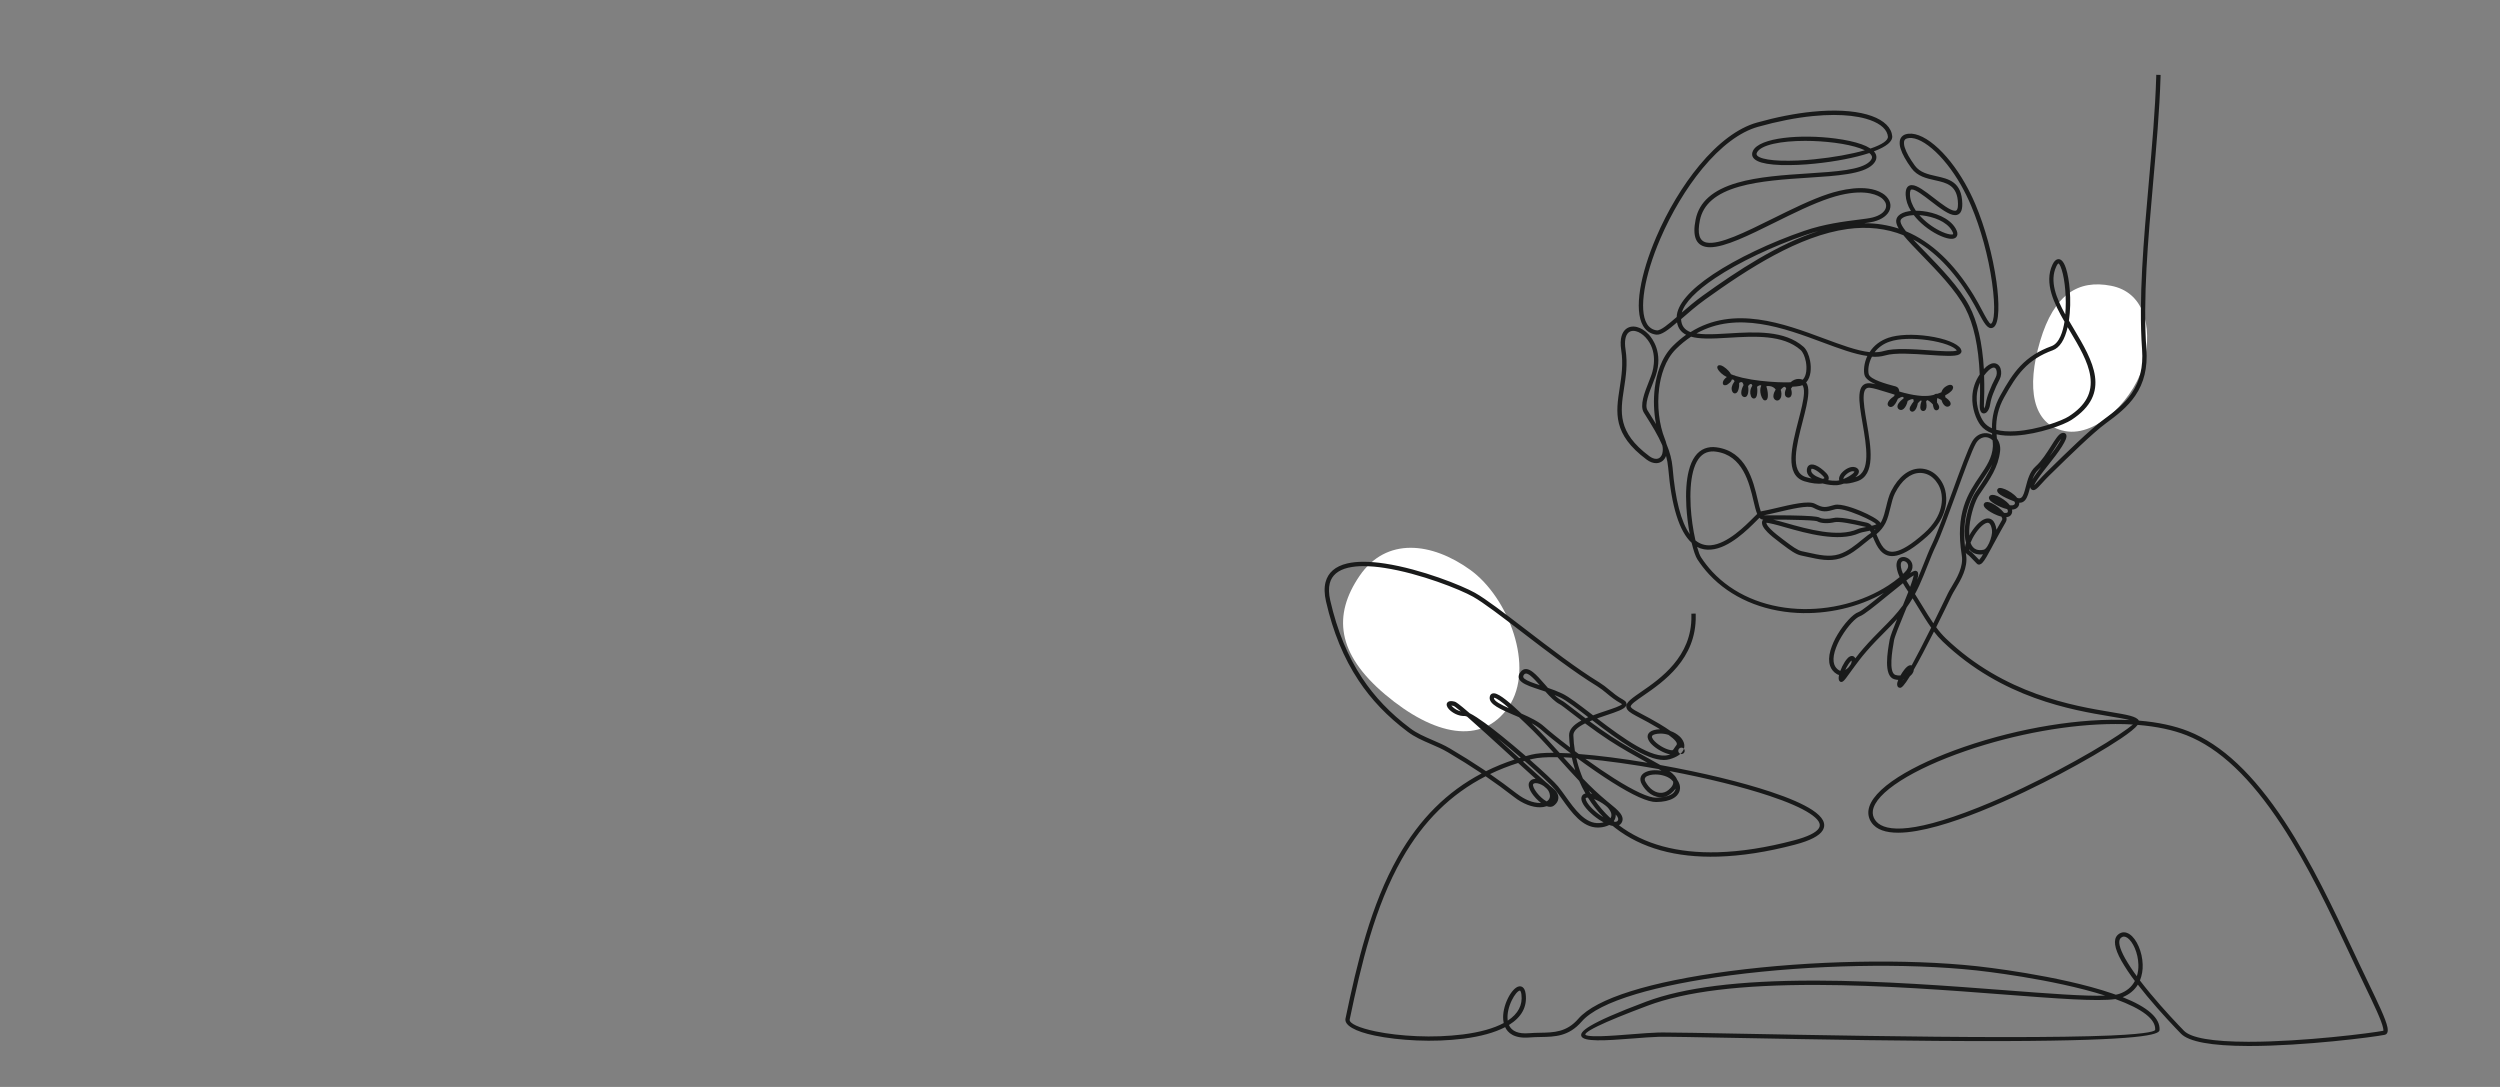 <svg width="345" height="150" viewBox="0 0 345 150" fill="none" xmlns="http://www.w3.org/2000/svg">
<rect x="0" y="0" width="345" height="150" fill="#808080" stroke="none"/>
<path d="M191.151 95.839C197.849 101.492 204.509 102.937 208.191 97.536C211.874 92.135 208.186 82.447 202.882 78.634C197.578 74.82 191.304 74.067 187.62 79.47C183.937 84.872 184.454 90.186 191.151 95.839Z" fill="white"/>
<path d="M281.543 47.044C279.618 53.501 280.44 58.61 284.954 59.488C289.469 60.367 294.835 54.748 295.925 49.843C297.015 44.938 295.843 40.316 291.327 39.437C286.81 38.558 283.468 40.588 281.543 47.044Z" fill="white"/>
<path d="M329.465 141.747C329.246 140.65 328.206 138.488 326.767 135.494C326.424 134.779 326.035 133.97 325.587 133.026C325.23 132.271 324.922 131.616 324.606 130.946L324.564 130.855C322.095 125.609 319.029 119.079 315.319 113.443C310.969 106.835 306.608 102.735 301.985 100.907C300.077 100.153 297.779 99.66 295.16 99.444C294.859 98.856 293.509 98.631 291.31 98.264C286.163 97.405 276.586 95.808 268.523 88.097C268.037 87.623 267.592 87.108 267.194 86.557C268.123 84.696 268.905 83.069 269.24 82.371L269.302 82.243L269.343 82.16C269.465 81.907 269.644 81.611 269.852 81.261C270.592 80.026 271.606 78.337 271.32 76.565C271.303 76.464 271.288 76.363 271.273 76.264C271.339 76.388 271.441 76.489 271.566 76.552C271.689 76.617 272.083 77.031 272.372 77.338C272.532 77.507 272.684 77.666 272.802 77.781C272.85 77.833 272.911 77.872 272.979 77.894C273.046 77.916 273.118 77.92 273.188 77.906C273.337 77.865 273.47 77.779 273.57 77.662C273.901 77.322 274.31 76.576 274.809 75.642C274.891 75.507 274.965 75.366 275.032 75.222C275.334 74.657 275.69 74.002 276.038 73.383C276.385 72.763 276.678 72.242 276.794 72.044C276.854 71.943 276.892 71.831 276.905 71.715C276.919 71.599 276.907 71.481 276.872 71.37C277.246 71.343 277.504 71.175 277.619 70.882C277.687 70.705 277.699 70.512 277.653 70.328C278.034 70.312 278.317 70.183 278.492 69.941C278.614 69.781 278.672 69.581 278.656 69.38C279.358 69.416 279.667 68.815 279.859 68.278C279.959 67.998 280.042 67.674 280.134 67.329C280.142 67.3 280.149 67.27 280.157 67.238C280.182 67.368 280.257 67.484 280.366 67.559C280.75 67.834 281.155 67.389 281.769 66.71C282.043 66.406 282.387 66.027 282.793 65.629L283.25 65.186C285.469 63.011 288.822 59.727 290.618 58.414C292.139 57.303 293.593 56.176 294.656 54.62C295.877 52.832 296.384 50.734 296.203 48.206C295.705 41.223 296.433 33.047 297.137 25.139C297.571 20.262 298.02 15.218 298.155 10.639L298.163 10.34L297.566 10.324L297.557 10.623C297.423 15.185 296.975 20.22 296.541 25.09C295.834 33.023 295.105 41.226 295.607 48.248C295.777 50.637 295.304 52.611 294.162 54.28C293.156 55.757 291.742 56.849 290.264 57.929C288.435 59.266 285.063 62.57 282.83 64.756L282.378 65.201C281.968 65.601 281.615 65.991 281.329 66.307C281.076 66.587 280.848 66.84 280.721 66.973C280.761 66.825 280.933 66.474 281.533 65.643C281.875 65.169 282.296 64.637 282.745 64.064C283.055 63.669 283.376 63.262 283.674 62.869C284.355 61.969 284.862 61.162 285.065 60.658C285.13 60.514 285.168 60.359 285.177 60.201C285.177 59.897 285.006 59.788 284.859 59.75C284.746 59.725 284.629 59.732 284.52 59.771C284.09 59.905 283.639 60.62 283.067 61.527C282.477 62.464 281.742 63.629 280.897 64.384C280.099 65.098 279.813 66.202 279.559 67.176C279.474 67.5 279.395 67.806 279.3 68.073C279.194 68.371 279.083 68.558 278.951 68.663C278.804 68.78 278.626 68.795 278.389 68.711L278.36 68.7C278.238 68.548 278.1 68.408 277.95 68.282C277.688 68.064 277.405 67.872 277.105 67.709C276.598 67.434 275.984 67.227 275.755 67.4C275.715 67.431 275.681 67.469 275.655 67.513C275.606 67.604 275.55 67.781 275.734 68.005C275.834 68.117 275.949 68.215 276.075 68.296C276.481 68.57 277.157 68.894 277.979 69.199C277.994 69.224 278.008 69.25 278.02 69.277C278.049 69.324 278.063 69.378 278.062 69.432C278.061 69.487 278.044 69.54 278.014 69.586C277.889 69.756 277.595 69.758 277.356 69.725C277.222 69.552 277.071 69.392 276.906 69.249C276.65 69.029 276.373 68.835 276.078 68.67C275.824 68.523 275.553 68.409 275.271 68.33C274.814 68.217 274.611 68.365 274.521 68.513C274.454 68.623 274.391 68.853 274.736 69.164C274.918 69.319 275.113 69.456 275.32 69.575C275.575 69.724 275.839 69.857 276.111 69.972C276.397 70.096 276.694 70.192 276.998 70.261C277.089 70.42 277.109 70.556 277.066 70.664C277.007 70.815 276.734 70.799 276.554 70.769C276.326 70.485 276.063 70.23 275.772 70.011C275.486 69.789 275.178 69.598 274.853 69.441C274.395 69.232 274.049 69.219 273.868 69.406C273.753 69.523 273.622 69.778 274.022 70.166C274.233 70.358 274.464 70.526 274.711 70.668C275.003 70.841 275.309 70.99 275.625 71.115C275.812 71.189 276.004 71.25 276.199 71.298C276.284 71.439 276.361 71.618 276.29 71.734C276.168 71.936 275.873 72.457 275.522 73.093C275.518 73.099 275.515 73.105 275.512 73.111V73.091C275.307 71.692 274.67 71.484 274.17 71.557C273.651 71.633 273.142 72.077 272.807 72.436C272.4 72.881 272.049 73.375 271.762 73.905C271.736 73.49 271.744 73.073 271.786 72.659C271.954 70.9 272.596 69.06 273.12 68.298L273.223 68.149C274.634 66.098 275.749 64.478 276.011 62.291C276.092 61.621 275.936 60.993 275.573 60.519C275.558 60.35 275.54 60.148 275.525 59.934C276.283 60.117 277.185 60.169 278.211 60.104C281.403 59.901 284.827 58.618 285.847 57.956C291.483 54.3 288.794 49.777 286.194 45.401C285.969 45.024 285.737 44.634 285.514 44.251C285.707 42.843 285.745 41.419 285.626 40.003C285.535 38.852 285.352 37.805 285.112 37.056C284.734 35.868 284.273 35.704 283.951 35.777C283.681 35.836 283.44 36.09 283.236 36.531C282.057 39.058 283.473 41.912 284.903 44.391C284.691 45.719 284.205 47.372 283.101 47.773C281.327 48.419 279.963 49.292 278.803 50.515C277.786 51.595 276.993 52.871 276.044 54.579C275.264 55.957 274.866 57.518 274.891 59.101C274.467 58.926 274.095 58.647 273.808 58.29C273.25 57.566 272.718 56.175 272.789 54.699C272.82 54.04 272.975 53.393 273.247 52.792C273.266 53.998 273.234 54.969 273.214 55.572C273.207 55.749 273.203 55.889 273.201 55.997C273.194 56.409 273.267 56.715 273.412 56.884C273.46 56.943 273.522 56.989 273.592 57.019C273.662 57.049 273.738 57.061 273.814 57.054C273.945 57.039 274.068 56.981 274.163 56.889C274.394 56.678 274.578 56.262 274.641 55.804C274.727 55.291 274.868 54.788 275.062 54.304C275.317 53.639 275.611 52.989 275.943 52.36C276.065 52.126 276.139 51.87 276.16 51.607C276.181 51.344 276.15 51.08 276.068 50.83C276 50.632 275.88 50.456 275.719 50.322C275.545 50.18 275.323 50.11 275.098 50.127C274.69 50.151 274.244 50.42 273.775 50.929C273.559 47.273 272.88 44.348 271.759 42.222C270.392 39.631 267.793 36.956 265.704 34.805C265.099 34.184 264.522 33.59 264.022 33.048C266.914 34.59 269.544 37.267 271.845 41.012C272.302 41.753 272.679 42.468 273.013 43.099C273.782 44.547 274.294 45.507 274.985 45.233L275.003 45.226C275.028 45.215 275.052 45.204 275.076 45.19C275.976 44.678 275.891 41.601 275.513 38.892C275.002 35.251 273.934 31.334 272.582 28.148C272.16 27.157 271.681 26.192 271.147 25.257C269.925 23.114 268.448 21.258 266.986 20.03C265.452 18.739 264.024 18.209 262.968 18.537C262.84 18.575 262.719 18.635 262.611 18.713C262.49 18.803 262.388 18.916 262.312 19.046C262.236 19.176 262.188 19.321 262.17 19.47C262.13 19.832 262.172 20.198 262.293 20.541C262.52 21.273 263.02 22.171 263.78 23.212C264.603 24.337 265.847 24.614 267.053 24.881C268.648 25.236 270.155 25.569 270.202 28.123C270.209 28.471 270.171 28.73 270.091 28.891C270.068 28.948 270.029 28.998 269.978 29.032C269.927 29.067 269.867 29.086 269.805 29.087H269.793C269.163 29.087 267.997 28.186 266.866 27.315C265.689 26.406 264.58 25.547 263.838 25.547H263.799C263.672 25.546 263.547 25.577 263.436 25.638C263.325 25.7 263.231 25.789 263.164 25.897C263.023 26.124 262.962 26.454 262.982 26.902C263.012 27.633 263.256 28.375 263.707 29.112C263.602 29.123 263.502 29.137 263.405 29.153C262.779 29.256 262.295 29.465 262.003 29.756C261.875 29.875 261.779 30.025 261.723 30.191C261.667 30.357 261.654 30.534 261.684 30.707C261.746 31.007 261.865 31.292 262.034 31.547C260.492 31.043 258.879 30.792 257.257 30.805C257.695 30.754 258.131 30.68 258.562 30.583C259.736 30.283 260.554 29.669 260.804 28.895C260.936 28.492 260.905 28.054 260.717 27.673C260.499 27.251 260.163 26.9 259.75 26.663C257.491 25.284 253.806 26.27 252.324 26.755C249.93 27.544 247.228 28.884 244.612 30.18C240.834 32.053 237.265 33.823 235.509 33.471C234.51 33.269 234.207 32.264 234.585 30.395C235.031 28.188 236.807 26.672 240.012 25.759C242.831 24.957 246.386 24.727 249.523 24.523C253.584 24.26 257.091 24.032 258.437 22.706C258.908 22.24 259.052 21.766 258.865 21.296C258.801 21.145 258.711 21.006 258.598 20.886C260.35 20.225 261.2 19.515 261.126 18.779C261.113 18.645 261.088 18.512 261.051 18.382C260.731 17.242 259.517 16.323 257.631 15.796C255.681 15.248 253.079 15.12 250.106 15.418C247.729 15.655 245.15 16.16 242.449 16.918C239.86 17.643 237.112 19.691 234.503 22.837C232.227 25.578 230.113 29.096 228.554 32.739C227.457 35.298 226.696 37.766 226.352 39.874C225.986 42.119 226.118 43.872 226.733 44.942C227.141 45.651 227.748 46.068 228.537 46.18C229.256 46.282 230.232 45.519 231.43 44.487C231.567 45.277 231.979 45.839 232.682 46.199C232.043 46.655 231.441 47.161 230.884 47.714C229.198 49.376 228.583 51.771 228.365 53.487C228.157 55.164 228.214 56.863 228.533 58.523C228.247 58.046 227.952 57.576 227.664 57.117L227.359 56.626C226.901 55.895 227.592 54.148 228.098 52.879C228.248 52.498 228.392 52.138 228.494 51.832C229.554 48.653 228.002 46.667 227.501 46.134C227.022 45.625 226.452 45.268 225.898 45.129C225.292 44.977 224.736 45.092 224.33 45.451C223.909 45.823 223.464 46.626 223.731 48.339C224.026 50.235 223.767 51.916 223.515 53.541C222.986 56.96 222.529 59.912 227.229 63.419C227.686 63.76 228.16 63.932 228.596 63.917C228.92 63.908 229.23 63.786 229.473 63.573C229.671 63.395 229.822 63.171 229.914 62.921C230.064 63.453 230.163 63.997 230.21 64.548C230.654 69.866 231.741 73.35 233.443 74.902C233.702 75.98 233.991 76.813 234.236 77.187C234.717 77.925 235.261 78.621 235.861 79.268C238.809 82.437 243.13 84.324 248.023 84.582C252.208 84.801 256.501 83.801 259.975 81.819C258.458 83.058 256.91 84.32 256.449 84.476C255.718 84.725 254.486 86.049 253.588 87.556C253.164 88.248 252.832 88.991 252.599 89.768C252.37 90.591 252.352 91.301 252.548 91.877C252.711 92.361 253.044 92.768 253.486 93.023C253.58 93.079 253.68 93.122 253.785 93.151C253.706 93.522 253.719 93.791 253.823 93.948C253.847 93.991 253.881 94.028 253.921 94.056C253.961 94.085 254.007 94.104 254.055 94.112C254.153 94.119 254.251 94.091 254.33 94.033C254.537 93.896 254.861 93.445 255.351 92.76L255.582 92.439C255.684 92.325 255.775 92.203 255.856 92.073L255.871 92.046C256.263 91.509 256.865 90.702 257.56 89.901C258.502 88.816 259.34 87.972 260.151 87.159C260.727 86.579 261.278 86.025 261.797 85.445C261.302 86.66 260.854 87.806 260.766 88.301V88.317C260.483 89.915 259.896 93.242 261.375 93.722C261.563 93.783 261.759 93.818 261.957 93.827C261.866 94.047 261.786 94.307 261.806 94.485C261.852 94.895 262.106 94.93 262.255 94.913C262.422 94.894 262.725 94.694 263.577 93.307C263.606 93.283 263.634 93.259 263.662 93.235C263.843 93.08 263.981 92.882 264.062 92.658C264.087 92.579 264.102 92.498 264.105 92.415C264.842 91.135 265.776 89.367 266.885 87.161C267.253 87.649 267.659 88.107 268.099 88.532C276.293 96.371 285.991 97.988 291.201 98.86C292.352 99.052 293.277 99.207 293.877 99.369C287.213 99.052 278.742 100.421 271.06 103.068C267.41 104.325 264.256 105.77 261.943 107.245C259.462 108.828 258.048 110.402 257.853 111.798C257.768 112.394 257.911 113 258.256 113.494C258.937 114.509 260.26 114.914 261.939 114.914C265.093 114.914 269.502 113.483 273.262 111.98C277.528 110.274 281.6 108.24 284.264 106.833C287.526 105.112 290.594 103.321 292.682 101.92C293.866 101.126 294.666 100.476 295 100.036C297.601 100.244 299.874 100.727 301.755 101.471C306.274 103.258 310.557 107.302 314.846 113.834C318.516 119.421 321.564 125.905 324.013 131.115L324.056 131.206C324.414 131.968 324.76 132.704 325.037 133.288C325.403 134.066 325.8 134.888 326.182 135.683L326.218 135.759C327.637 138.711 328.662 140.843 328.87 141.872C328.922 142.128 328.912 142.217 328.905 142.245C327.266 142.567 317.89 143.765 310.406 143.765H310.202C305.322 143.751 302.357 143.239 301.388 142.244C300.626 141.462 298.645 139.394 296.73 137.085C296.217 136.466 295.739 135.868 295.31 135.307C295.593 134.602 295.722 133.845 295.689 133.086C295.66 132.235 295.474 131.396 295.14 130.613C294.816 129.86 294.38 129.267 293.915 128.945C293.357 128.558 292.787 128.564 292.309 128.96L292.275 128.989L292.237 129.025C291.603 129.642 291.772 130.835 292.742 132.571C293.303 133.546 293.928 134.482 294.611 135.376C294.174 136.208 293.46 136.802 292.487 137.142C292.321 137.198 292.15 137.24 291.976 137.269C291.813 137.21 291.645 137.152 291.477 137.094C284.091 134.569 273.279 133.385 272.821 133.336C263.036 132.282 249.977 132.54 238.731 134.011C227.666 135.458 220.236 137.797 217.809 140.592C216.196 142.453 214.433 142.485 212.564 142.519C212.052 142.528 211.522 142.538 211.002 142.582C209.555 142.705 208.624 142.325 208.23 141.451C209.992 140.363 210.769 138.922 210.543 137.165C210.415 136.172 209.926 136.084 209.646 136.12C209.16 136.183 208.549 136.833 208.086 137.777C207.602 138.767 207.367 139.842 207.446 140.728C207.458 140.879 207.48 141.03 207.512 141.179C206.141 141.919 204.249 142.448 201.887 142.752C199.779 143.008 197.653 143.088 195.531 142.992C193.489 142.907 191.466 142.673 189.835 142.333C187.518 141.849 186.148 141.219 186.259 140.688C187.844 133.102 189.706 125.142 193.467 118.526C196.424 113.323 200.204 109.593 205.018 107.125C206.358 108.039 207.655 108.988 208.981 110.017C210.14 110.915 211.433 111.423 212.537 111.406C212.845 111.406 213.15 111.354 213.441 111.251C213.838 111.398 214.178 111.376 214.426 111.185C214.545 111.095 214.654 110.992 214.75 110.877C214.964 110.634 215.074 110.317 215.055 109.994C215.027 109.701 214.912 109.423 214.726 109.195C214.613 109.05 214.484 108.918 214.342 108.802C214.207 108.69 214.055 108.562 213.885 108.419C213.812 108.342 213.735 108.268 213.655 108.199C213.576 108.13 213.494 108.066 213.408 108.006C212.48 107.193 211.259 106.086 210.165 105.089L210.406 105.02C212.411 106.766 214.071 108.324 214.542 108.901C214.872 109.305 215.207 109.773 215.562 110.272C216.881 112.117 218.368 114.202 220.492 114.202C220.583 114.202 220.675 114.202 220.766 114.191C221.22 114.165 221.664 114.05 222.072 113.851H222.079C222.236 113.907 222.397 113.95 222.56 113.979C222.682 114.079 222.803 114.176 222.921 114.268C226.507 117.047 231.277 118.381 237.095 118.213C240.317 118.122 243.884 117.574 247.703 116.563C249.799 116.014 251.087 115.342 251.539 114.576C252.061 113.688 251.571 112.748 250.085 111.771C248.861 110.969 246.938 110.125 244.367 109.271C240.343 107.931 234.933 106.62 229.131 105.576C228.689 105.317 228.125 105.007 227.474 104.646C225.977 103.823 224.113 102.791 222.353 101.635C221.429 101.03 220.454 100.347 219.373 99.549C219.489 99.5 219.611 99.451 219.739 99.4C223.384 102.197 227.113 104.878 229.616 104.878C229.884 104.88 230.152 104.845 230.41 104.773C231.433 104.481 232.099 104.017 232.34 103.434C232.468 103.124 232.475 102.776 232.358 102.462C232.238 102.142 232.043 101.857 231.789 101.628C231.429 101.3 231.006 101.049 230.546 100.889C230.13 100.591 229.627 100.266 229.008 99.895C228.074 99.335 227.286 98.922 226.655 98.589C225.808 98.144 225.249 97.85 225.072 97.603C225.025 97.537 224.999 97.442 225.17 97.237C225.322 97.054 225.607 96.826 226.09 96.479C226.31 96.323 226.554 96.155 226.791 95.991C229.529 94.104 234.111 90.946 234.01 84.975L234.005 84.676L233.407 84.685L233.413 84.984C233.509 90.635 229.091 93.681 226.451 95.495C226.209 95.662 225.96 95.834 225.744 95.989C225.104 96.446 224.754 96.759 224.572 97.041C224.367 97.357 224.372 97.643 224.585 97.942C224.845 98.307 225.454 98.626 226.376 99.11C227.005 99.441 227.788 99.852 228.701 100.4C228.836 100.48 228.965 100.559 229.089 100.635C228.939 100.638 228.789 100.65 228.64 100.671C228.066 100.751 227.681 100.936 227.496 101.219C227.347 101.448 227.329 101.714 227.443 102.01C227.555 102.271 227.718 102.507 227.922 102.705C228.579 103.379 229.695 103.977 230.499 104.108C230.419 104.135 230.334 104.162 230.247 104.186C228.077 104.808 224.04 101.93 220.396 99.141C220.847 98.978 221.299 98.828 221.742 98.679C223.08 98.233 224.136 97.881 224.385 97.424C224.428 97.353 224.454 97.272 224.459 97.189C224.464 97.105 224.448 97.022 224.413 96.946C224.343 96.798 224.197 96.666 223.967 96.541C223.217 96.134 222.657 95.671 222.116 95.225C221.675 94.841 221.205 94.492 220.712 94.179C217.635 92.305 213.822 89.38 210.454 86.798C207.545 84.567 205.031 82.64 203.547 81.808C201.782 80.818 196.156 78.546 191.15 77.776C189.004 77.447 187.241 77.441 185.907 77.757C184.276 78.144 183.274 79.011 182.928 80.334C182.734 81.08 182.754 81.979 182.99 83.002C183.967 87.251 185.432 90.811 187.471 93.887C189.236 96.553 191.452 98.871 194.249 100.974C195.237 101.718 196.297 102.175 197.42 102.661C198.214 103.004 199.034 103.357 199.813 103.818C201.487 104.81 202.909 105.699 204.286 106.619L204.461 106.736C199.679 109.257 195.913 113.016 192.953 118.223C189.15 124.916 187.274 132.927 185.68 140.558C185.488 141.477 186.96 142.335 189.719 142.911C191.38 143.257 193.439 143.496 195.513 143.582C197.669 143.678 199.828 143.597 201.97 143.337C204.342 143.031 206.272 142.496 207.709 141.745C208.065 142.518 208.936 143.352 211.061 143.171C211.584 143.126 212.093 143.117 212.585 143.108C214.59 143.072 216.483 143.038 218.27 140.976C219.469 139.593 221.99 138.318 225.761 137.188C229.21 136.155 233.725 135.258 238.818 134.591C250.018 133.129 263.026 132.869 272.767 133.919C273.2 133.964 283.229 135.063 290.521 137.392C287.72 137.5 282.82 137.118 276.713 136.652C269.103 136.068 259.633 135.339 250.659 135.322H250.317C239.957 135.322 232.383 136.273 227.17 138.226C218.832 141.351 218.01 142.41 218.225 142.979C218.527 143.784 221.372 143.624 225.358 143.309C226.687 143.205 227.942 143.105 228.867 143.082C230.049 143.052 234.37 143.134 240.35 143.247H240.368C250.026 143.43 264.621 143.704 276.517 143.668C295.696 143.608 297.973 142.775 298.016 142.154C298.131 140.521 296.419 138.992 292.926 137.607C293.841 137.241 294.548 136.661 295.023 135.882C295.409 136.382 295.832 136.908 296.282 137.45C298.208 139.772 300.204 141.857 300.972 142.646C302.058 143.759 305.167 144.332 310.214 144.347H310.419C317.978 144.347 327.461 143.131 329.054 142.813C329.453 142.741 329.592 142.38 329.465 141.747ZM294.343 99.983C293.982 100.294 293.303 100.785 292.359 101.419C290.291 102.806 287.238 104.586 283.996 106.299C281.344 107.7 277.291 109.724 273.05 111.418C262.981 115.439 259.722 114.584 258.762 113.154C258.502 112.782 258.392 112.325 258.456 111.875C258.626 110.658 259.945 109.23 262.274 107.744C264.545 106.296 267.655 104.873 271.265 103.631C278.171 101.255 285.692 99.916 291.94 99.916C292.765 99.912 293.567 99.936 294.343 99.983ZM228.626 45.59C228.339 45.553 228.064 45.449 227.826 45.284C227.587 45.12 227.391 44.902 227.254 44.646C226.706 43.698 226.602 42.081 226.946 39.972C227.282 37.909 228.029 35.494 229.107 32.975C230.641 29.398 232.708 25.947 234.929 23.257C237.465 20.187 240.122 18.194 242.61 17.499C245.281 16.75 247.823 16.251 250.165 16.017C251.186 15.916 252.159 15.864 253.075 15.864C254.762 15.864 256.253 16.037 257.471 16.377C259.147 16.846 260.214 17.618 260.475 18.549C260.502 18.645 260.521 18.744 260.531 18.843C260.584 19.371 259.731 19.957 258.127 20.498C257.74 20.253 257.325 20.055 256.89 19.909C255.952 19.575 254.702 19.3 253.272 19.114C248.509 18.493 242.812 18.964 241.914 20.807C241.766 21.111 241.752 21.389 241.871 21.636C241.98 21.864 242.206 22.063 242.543 22.227C243.183 22.539 244.267 22.722 245.763 22.775C247.33 22.812 248.898 22.747 250.457 22.581C253.267 22.3 256 21.767 257.968 21.118C258.115 21.224 258.233 21.366 258.309 21.529C258.401 21.753 258.301 22.009 258.017 22.29C256.828 23.46 253.427 23.681 249.486 23.935C246.267 24.145 242.621 24.38 239.714 25.231C236.357 26.214 234.488 27.867 233.999 30.288C233.763 31.454 233.77 32.328 234.021 32.962C234.257 33.558 234.718 33.93 235.392 34.065C235.588 34.103 235.787 34.121 235.986 34.12C238.037 34.12 241.369 32.468 244.878 30.729C247.472 29.443 250.154 28.114 252.512 27.336C256.718 25.95 258.758 26.768 259.439 27.183C259.753 27.36 260.009 27.622 260.178 27.94C260.298 28.183 260.319 28.463 260.236 28.721C260.053 29.294 259.386 29.765 258.416 30.012C257.978 30.124 257.292 30.211 256.421 30.32C254.457 30.567 251.767 30.906 249.005 31.852C244.355 33.445 239.637 35.691 236.385 37.866C233.159 40.02 231.43 42.054 231.383 43.75C230.291 44.694 229.162 45.666 228.626 45.59ZM256.694 20.469C256.917 20.547 257.136 20.636 257.349 20.737C255.486 21.273 252.972 21.723 250.399 21.98C248.866 22.143 247.323 22.207 245.782 22.172C244.393 22.125 243.363 21.957 242.804 21.685C242.331 21.455 242.377 21.221 242.453 21.064C242.989 19.968 245.859 19.44 249.114 19.44C250.479 19.441 251.842 19.529 253.196 19.703C254.586 19.883 255.794 20.148 256.694 20.469ZM236.724 38.355C239.935 36.211 244.601 33.989 249.207 32.414C249.78 32.218 250.351 32.049 250.912 31.9C245.381 33.666 239.833 37.311 234.965 40.812C233.916 41.567 232.969 42.366 232.087 43.133C232.493 41.759 234.085 40.115 236.724 38.355ZM263.303 92.738C263.296 92.751 263.289 92.764 263.281 92.777H263.276L263.25 92.799L263.286 92.755L263.303 92.738ZM262.684 93.744C262.64 93.809 262.599 93.868 262.561 93.921C262.585 93.868 262.612 93.812 262.641 93.755L262.684 93.744ZM263.223 91.973C263.075 92.094 262.94 92.231 262.822 92.382C262.615 92.643 262.429 92.921 262.266 93.213C262.034 93.239 261.798 93.215 261.575 93.143C260.591 92.824 261.137 89.732 261.37 88.412V88.395C261.47 87.829 262.133 86.222 262.833 84.52L262.889 84.384C262.967 84.196 263.046 84.006 263.123 83.816C263.412 83.413 263.679 83.002 263.936 82.566C264.224 83.023 264.508 83.485 264.782 83.937L264.791 83.951C265.367 84.894 265.91 85.786 266.503 86.619C265.42 88.801 264.513 90.549 263.81 91.829C263.791 91.822 263.771 91.815 263.752 91.811C263.588 91.776 263.41 91.83 263.218 91.979L263.223 91.973ZM254.646 92.45C254.767 92.192 254.904 91.942 255.057 91.702L255.069 91.682C255.164 91.53 255.274 91.388 255.395 91.256C255.431 91.219 255.469 91.184 255.509 91.152C255.55 91.292 255.509 91.493 255.382 91.715C255.296 91.834 255.212 91.949 255.131 92.062C255.105 92.09 255.078 92.119 255.05 92.145C254.933 92.262 254.8 92.363 254.655 92.445L254.646 92.45ZM255.464 90.53C255.269 90.581 255.095 90.691 254.964 90.845C254.832 90.986 254.712 91.139 254.607 91.302L254.554 91.385C254.316 91.761 254.12 92.162 253.967 92.58C253.911 92.566 253.857 92.543 253.807 92.513C253.488 92.331 253.247 92.039 253.129 91.691C252.973 91.234 252.993 90.638 253.189 89.933C253.407 89.208 253.718 88.513 254.115 87.868C255.029 86.332 256.127 85.228 256.655 85.048C257.229 84.853 258.791 83.576 260.448 82.222C261.189 81.617 261.955 80.992 262.602 80.485C262.802 80.837 263.037 81.216 263.302 81.6L263.351 81.672C263.106 82.3 262.824 82.992 262.604 83.529C261.733 84.734 260.81 85.664 259.742 86.739C258.962 87.522 258.08 88.411 257.122 89.514C256.769 89.921 256.41 90.362 256.031 90.856C256.024 90.84 256.016 90.824 256.007 90.809C255.962 90.707 255.883 90.623 255.783 90.572C255.683 90.522 255.569 90.507 255.46 90.531L255.464 90.53ZM244.674 72.309C245.135 72.417 245.698 72.576 246.351 72.766C249.293 73.599 253.737 74.859 256.593 73.574C256.785 73.488 257.186 73.408 257.612 73.323C257.757 73.295 257.904 73.266 258.05 73.232C258.102 73.323 258.156 73.42 258.213 73.536C258.112 73.609 258.018 73.673 257.938 73.727C257.859 73.781 257.793 73.826 257.732 73.872C257.487 74.054 257.225 74.27 256.945 74.499C256.074 75.217 254.989 76.11 253.767 76.491C252.448 76.902 251.048 76.593 249.567 76.265C249.276 76.201 248.976 76.135 248.668 76.072C248.055 75.948 247.267 75.355 246.432 74.727L246.086 74.467C245.537 74.055 244.836 73.52 244.348 73.026C243.86 72.533 243.754 72.278 243.759 72.141C243.84 72.138 244.072 72.17 244.667 72.31L244.674 72.309ZM258.403 72.534L258.305 72.559C258.134 72.347 257.898 72.196 257.634 72.129C256.483 71.863 255.622 71.685 254.919 71.573C254.464 71.491 254.003 71.445 253.54 71.433C253.376 71.43 253.211 71.445 253.05 71.48C252.668 71.57 252.275 71.609 251.882 71.596C251.537 71.582 251.263 71.523 251.091 71.425C251.012 71.379 250.771 71.242 248.735 71.168C246.775 71.098 244.185 71.109 243.391 71.114C243.917 71.014 244.563 70.862 245.241 70.702C247.144 70.252 249.514 69.696 250.196 70.052C250.878 70.407 251.309 70.55 251.76 70.565C252.211 70.579 252.643 70.462 253.303 70.269H253.314C253.802 70.138 255.039 70.447 256.544 71.076C257.941 71.66 258.808 72.179 258.941 72.355C258.768 72.436 258.585 72.496 258.397 72.534L258.403 72.534ZM248.704 71.766C250.35 71.824 250.716 71.902 250.784 71.943C251.039 72.089 251.408 72.176 251.849 72.194C252.297 72.209 252.746 72.164 253.183 72.061C253.446 71.997 253.995 72.031 254.815 72.163C255.498 72.274 256.348 72.448 257.489 72.712C257.504 72.715 257.518 72.719 257.532 72.724L257.487 72.733C257.03 72.824 256.594 72.91 256.339 73.025C253.68 74.221 249.361 72.996 246.501 72.185C245.84 71.998 245.27 71.837 244.8 71.728L244.717 71.709C245.86 71.708 247.423 71.719 248.704 71.766ZM258.644 73.085C258.706 73.067 258.765 73.048 258.821 73.03C258.775 73.072 258.729 73.115 258.682 73.156C258.672 73.132 258.661 73.108 258.648 73.085H258.644ZM258.945 73.72C259.473 73.294 259.905 72.761 260.213 72.157C260.514 71.553 260.697 70.799 260.875 70.068C261.052 69.338 261.228 68.606 261.515 68.046C262.419 66.278 263.63 65.29 264.923 65.263C265.595 65.254 266.245 65.5 266.743 65.95C267.298 66.448 267.688 67.104 267.86 67.83C268.085 68.734 268.309 71.105 265.529 73.588C261.848 76.871 260.579 76.306 259.945 75.599C259.564 75.172 259.304 74.563 259.05 73.973C259.018 73.886 258.984 73.802 258.946 73.72H258.945ZM233.627 65.128C233.993 63.687 234.616 62.787 235.487 62.451C235.904 62.301 236.352 62.258 236.791 62.327C240.5 62.814 241.394 66.623 241.986 69.136C242.155 69.852 242.301 70.474 242.492 70.928C242.363 71.05 242.212 71.202 242.034 71.376C240.845 72.57 238.376 75.054 236.106 75.243C235.723 75.279 235.337 75.237 234.971 75.122C234.604 75.006 234.265 74.819 233.971 74.571C233.625 73.028 233.405 71.459 233.313 69.88C233.211 68.01 233.319 66.367 233.631 65.128H233.627ZM236.158 75.839C238.649 75.632 241.223 73.043 242.461 71.798C242.591 71.667 242.706 71.551 242.804 71.454C242.869 71.532 242.949 71.595 243.04 71.64C243.131 71.684 243.231 71.709 243.332 71.712C243.25 71.774 243.193 71.863 243.172 71.963C243.08 72.363 243.321 72.848 243.915 73.448C244.319 73.854 244.876 74.317 245.722 74.947L246.042 75.186L246.066 75.204C246.956 75.874 247.797 76.507 248.544 76.657C248.837 76.717 249.138 76.784 249.431 76.849C250.993 77.194 252.468 77.52 253.938 77.062C255.27 76.647 256.407 75.712 257.322 74.96C257.596 74.737 257.849 74.526 258.084 74.35C258.128 74.318 258.193 74.273 258.272 74.22L258.455 74.091L258.501 74.201C258.776 74.84 259.056 75.492 259.499 75.989C260.091 76.651 260.823 76.873 261.74 76.668C262.846 76.42 264.216 75.557 265.929 74.031C268.952 71.334 268.694 68.695 268.443 67.686C268.241 66.838 267.785 66.073 267.136 65.492C266.54 64.964 265.774 64.668 264.977 64.659H264.913C263.389 64.691 261.994 65.795 260.985 67.767C260.664 68.394 260.476 69.17 260.294 69.921C260.126 70.616 259.951 71.334 259.677 71.884C259.627 71.982 259.573 72.08 259.515 72.175L259.5 72.12L259.485 72.126C259.23 71.709 257.962 71.016 256.763 70.515C256.148 70.258 254.066 69.436 253.147 69.684L253.125 69.69C252.522 69.866 252.133 69.974 251.769 69.964C251.405 69.954 251.052 69.828 250.465 69.519C249.583 69.055 247.198 69.619 245.092 70.116C244.288 70.306 243.528 70.482 242.994 70.573H242.987C242.849 70.187 242.719 69.632 242.569 68.995C241.939 66.317 240.988 62.271 236.867 61.73C236.331 61.649 235.782 61.703 235.273 61.889C234.208 62.299 233.459 63.339 233.047 64.978C232.72 66.274 232.607 67.979 232.718 69.914C232.794 71.191 232.951 72.461 233.19 73.717C231.978 72.022 231.178 68.924 230.813 64.498C230.721 63.46 230.447 62.404 229.972 61.269C229.917 61.033 229.843 60.801 229.751 60.576C228.951 58.595 228.654 55.974 228.964 53.563C229.17 51.942 229.745 49.684 231.308 48.142C231.938 47.516 232.627 46.953 233.366 46.462C233.905 46.614 234.575 46.697 235.413 46.716C236.377 46.738 237.451 46.673 238.589 46.605C242.088 46.395 246.054 46.157 248.483 48.298C248.797 48.572 249.075 49.19 249.208 49.904C249.297 50.359 249.313 50.826 249.256 51.287C249.196 51.728 249.053 52.086 248.845 52.323C248.822 52.349 248.797 52.374 248.772 52.397C248.609 52.334 248.436 52.298 248.261 52.293C247.852 52.274 247.453 52.434 247.1 52.755C246.856 52.764 246.591 52.766 246.318 52.765H246.257C245.663 52.759 245.006 52.73 244.365 52.682C244.238 52.659 244.108 52.649 243.979 52.651C243.67 52.625 243.361 52.594 243.064 52.56H243.038H243.024C242.648 52.516 242.28 52.468 241.931 52.411L241.789 52.388L241.752 52.382H241.736C241.313 52.311 240.913 52.233 240.552 52.151C240.535 52.146 240.517 52.141 240.5 52.138H240.474C240.134 52.058 239.818 51.971 239.534 51.882C239.437 51.823 239.328 51.786 239.215 51.773C239.094 51.73 238.981 51.681 238.877 51.641C238.778 51.463 238.657 51.298 238.516 51.151C238.312 50.934 238.081 50.743 237.83 50.583C237.496 50.373 237.21 50.337 237.066 50.487C236.921 50.637 236.907 50.913 237.528 51.51C237.759 51.72 238.02 51.895 238.301 52.03C238.159 52.129 238.033 52.25 237.927 52.388C237.845 52.49 237.786 52.609 237.756 52.737C237.728 52.897 237.756 53.016 237.834 53.092C237.912 53.168 238.032 53.183 238.188 53.15C238.326 53.118 238.512 52.994 238.741 52.785C238.864 52.675 238.953 52.533 238.997 52.374C239.033 52.37 239.07 52.368 239.106 52.369C239.151 52.385 239.198 52.401 239.243 52.416C239.305 52.477 239.348 52.554 239.367 52.639C239.338 52.672 239.312 52.707 239.286 52.743C239.147 52.934 239.047 53.152 238.994 53.382C238.937 53.606 238.963 53.843 239.065 54.051C239.112 54.153 239.197 54.234 239.302 54.276C239.351 54.291 239.403 54.296 239.454 54.289C239.505 54.283 239.553 54.266 239.597 54.239C239.75 54.157 239.841 53.965 239.891 53.814C239.947 53.636 239.984 53.452 239.999 53.265C240.01 53.128 240.01 52.99 239.999 52.852C240.03 52.829 240.063 52.808 240.097 52.789C240.18 52.739 240.277 52.72 240.372 52.733C240.463 52.754 240.555 52.906 240.611 53.146C240.522 53.303 240.448 53.47 240.392 53.642C240.328 53.828 240.294 54.022 240.291 54.218C240.296 54.492 240.407 54.688 240.604 54.766C240.695 54.805 240.796 54.808 240.889 54.776C240.982 54.743 241.059 54.678 241.106 54.592C241.185 54.458 241.236 54.309 241.253 54.155V54.148C241.276 53.977 241.284 53.805 241.275 53.633C241.27 53.513 241.258 53.393 241.24 53.274C241.386 53.074 241.538 52.97 241.66 52.989C241.721 52.998 241.779 53.08 241.824 53.225C241.668 53.449 241.57 53.708 241.54 53.978C241.516 54.201 241.544 54.427 241.623 54.636C241.643 54.706 241.676 54.771 241.721 54.827C241.766 54.884 241.822 54.931 241.885 54.965C241.932 54.989 241.983 55.001 242.034 55.001C242.086 55.001 242.137 54.989 242.183 54.965C242.312 54.901 242.404 54.747 242.458 54.508C242.527 54.137 242.531 53.756 242.47 53.383C242.553 53.305 242.65 53.243 242.756 53.2C242.825 53.173 242.899 53.162 242.973 53.168C243.006 53.176 243.035 53.195 243.055 53.222C243.001 53.332 242.963 53.45 242.942 53.571C242.911 53.761 242.907 53.955 242.932 54.147C242.99 54.643 243.241 55.16 243.46 55.233C243.537 55.263 243.623 55.262 243.7 55.231C243.777 55.201 243.84 55.142 243.875 55.067C243.937 54.933 243.968 54.787 243.967 54.64C243.972 54.468 243.964 54.295 243.942 54.125C243.91 53.85 243.847 53.581 243.752 53.321C243.824 53.287 243.902 53.269 243.982 53.268C244.074 53.276 244.173 53.284 244.257 53.289C244.411 53.31 244.561 53.361 244.696 53.439C244.831 53.518 244.949 53.622 245.044 53.746C244.963 53.877 244.894 54.015 244.837 54.158C244.773 54.312 244.736 54.475 244.728 54.641C244.719 54.748 244.739 54.855 244.785 54.951C244.831 55.047 244.902 55.13 244.991 55.189C245.074 55.249 245.174 55.279 245.276 55.273C245.378 55.268 245.475 55.228 245.551 55.16C245.693 55.029 245.786 54.852 245.814 54.66C245.851 54.451 245.848 54.236 245.804 54.028C245.787 53.948 245.766 53.87 245.739 53.794C245.941 53.537 246.15 53.373 246.274 53.378C246.34 53.378 246.421 53.461 246.494 53.599C246.45 53.694 246.412 53.791 246.381 53.891C246.319 54.066 246.298 54.254 246.321 54.439C246.329 54.534 246.366 54.624 246.427 54.697C246.487 54.771 246.569 54.824 246.66 54.851C246.75 54.883 246.849 54.883 246.94 54.851C247.031 54.819 247.107 54.756 247.157 54.674C247.235 54.541 247.271 54.389 247.263 54.236C247.259 54.082 247.237 53.928 247.197 53.779C247.185 53.733 247.17 53.688 247.155 53.639C247.213 53.543 247.28 53.451 247.353 53.365C247.69 53.354 248.026 53.321 248.359 53.265C248.488 53.242 248.614 53.203 248.734 53.15C248.901 53.364 248.971 53.728 248.947 54.258C248.902 55.237 248.55 56.598 248.178 58.037C247.263 61.565 246.233 65.561 249.02 66.422C249.942 66.706 250.895 66.819 251.52 66.718C252.209 66.905 252.944 66.992 253.491 66.957C253.55 66.957 253.605 66.948 253.654 66.942C253.93 66.902 254.201 66.832 254.461 66.733C254.876 66.784 255.488 66.677 256.283 66.418C258.86 65.574 258.198 61.726 257.614 58.331C257.36 56.853 257.12 55.456 257.195 54.528C257.254 53.782 257.507 53.468 258.018 53.509C258.528 53.549 259.37 53.812 260.343 54.117C260.685 54.224 261.068 54.344 261.457 54.46C261.443 54.521 261.426 54.585 261.405 54.65C261.264 54.744 261.13 54.848 261.004 54.96C260.887 55.062 260.779 55.174 260.683 55.295C260.59 55.406 260.527 55.538 260.5 55.679C260.482 55.769 260.495 55.863 260.538 55.944C260.581 56.025 260.65 56.089 260.735 56.124C261.003 56.252 261.314 56.086 261.587 55.667C261.716 55.466 261.824 55.252 261.908 55.028C262.182 54.855 262.425 54.762 262.572 54.768L262.65 54.788C262.689 54.847 262.705 54.918 262.694 54.988C262.634 55.031 262.575 55.08 262.519 55.121C262.349 55.255 262.196 55.408 262.062 55.578C261.91 55.777 261.838 55.962 261.849 56.126C261.852 56.195 261.871 56.263 261.904 56.324C261.936 56.385 261.983 56.438 262.039 56.478C262.244 56.633 262.481 56.613 262.706 56.421C262.848 56.289 262.963 56.131 263.044 55.955C263.136 55.769 263.205 55.571 263.248 55.368C263.248 55.356 263.253 55.343 263.255 55.331C263.564 55.143 263.84 55.049 263.999 55.079C264.05 55.088 264.083 55.186 264.084 55.332C264.084 55.358 264.084 55.387 264.084 55.414C264 55.514 263.924 55.614 263.856 55.711C263.764 55.839 263.683 55.974 263.614 56.116C263.523 56.306 263.51 56.465 263.564 56.591C263.584 56.638 263.614 56.681 263.652 56.716C263.69 56.751 263.735 56.777 263.784 56.794C264.017 56.872 264.259 56.711 264.434 56.363C264.51 56.206 264.57 56.042 264.612 55.873C264.631 55.8 264.646 55.726 264.658 55.654C264.787 55.49 264.941 55.347 265.115 55.23C265.127 55.26 265.146 55.308 265.171 55.386C265.113 55.531 265.068 55.682 265.037 55.836C265.012 55.956 264.999 56.078 264.999 56.201C264.998 56.301 265.018 56.4 265.058 56.491L265.049 56.497L265.107 56.571C265.148 56.626 265.203 56.669 265.266 56.694C265.33 56.718 265.399 56.725 265.466 56.713C265.729 56.674 265.875 56.401 265.869 55.965C265.866 55.848 265.856 55.731 265.837 55.614C265.827 55.55 265.815 55.485 265.8 55.422C265.832 55.349 265.878 55.283 265.935 55.228H266.008C266.134 55.288 266.252 55.364 266.36 55.454C266.495 55.561 266.621 55.68 266.737 55.808C266.749 55.909 266.764 56.002 266.782 56.082C266.801 56.183 266.832 56.281 266.874 56.375C266.981 56.592 267.136 56.631 267.245 56.624C267.299 56.621 267.351 56.606 267.399 56.58C267.446 56.554 267.487 56.518 267.519 56.474C267.594 56.383 267.66 56.212 267.551 55.952C267.489 55.812 267.408 55.682 267.312 55.563C267.294 55.367 267.299 55.169 267.327 54.975L267.401 54.952L267.552 55.012C267.678 55.065 267.8 55.126 267.918 55.195C267.952 55.317 267.998 55.436 268.054 55.55C268.121 55.69 268.21 55.817 268.318 55.928C268.528 56.134 268.768 56.183 268.978 56.062C269.211 55.928 269.259 55.697 269.108 55.44C268.957 55.222 268.766 55.035 268.543 54.891C268.513 54.87 268.482 54.849 268.452 54.828C268.439 54.734 268.436 54.64 268.442 54.546C268.761 54.396 269.053 54.194 269.304 53.946C269.417 53.838 269.494 53.697 269.525 53.544C269.537 53.491 269.536 53.435 269.523 53.382C269.51 53.329 269.486 53.28 269.451 53.238C269.416 53.195 269.372 53.162 269.322 53.139C269.272 53.117 269.218 53.106 269.163 53.107C268.99 53.094 268.749 53.182 268.486 53.359C268.205 53.541 268 53.818 267.908 54.139C267.735 54.213 267.548 54.284 267.349 54.348C267.27 54.334 267.188 54.339 267.111 54.361C267.034 54.384 266.963 54.424 266.904 54.478L266.696 54.53C266.47 54.583 266.24 54.617 266.008 54.633C265.938 54.623 265.867 54.626 265.798 54.643C265.62 54.648 265.432 54.643 265.235 54.635C265.194 54.626 265.151 54.624 265.11 54.627C264.802 54.605 264.469 54.564 264.114 54.503H264.091C263.709 54.436 263.303 54.349 262.854 54.235C262.814 54.221 262.773 54.211 262.732 54.204C262.532 54.152 262.325 54.096 262.105 54.034C262.08 53.654 261.906 53.409 261.599 53.323L261.367 53.26H261.353C260.457 53.02 258.078 52.385 257.884 51.634C257.751 51.117 257.835 50.149 258.33 49.223C258.95 49.275 259.575 49.215 260.175 49.046C261.483 48.651 263.998 48.824 266.216 48.977C268.158 49.11 269.834 49.227 270.387 48.906C270.701 48.723 270.768 48.457 270.58 48.134C270.153 47.403 268.412 46.713 266.144 46.387C263.991 46.077 261.917 46.162 260.597 46.614C259.477 46.999 258.605 47.665 258.005 48.596C256.245 48.4 254.038 47.578 251.7 46.71C246.155 44.648 239.256 42.083 233.293 45.834C232.449 45.513 232.033 44.944 231.988 44.048L232.054 43.99C233.011 43.157 234.096 42.211 235.316 41.332C241.29 37.036 248.293 32.519 254.951 31.605C257.731 31.224 260.328 31.514 262.672 32.462C263.324 33.267 264.265 34.235 265.262 35.262C267.324 37.384 269.89 40.024 271.217 42.54C272.368 44.722 273.035 47.796 273.201 51.68C272.582 52.575 272.229 53.626 272.181 54.713C272.104 56.34 272.7 57.887 273.324 58.697C273.697 59.179 274.226 59.548 274.901 59.794C274.905 59.867 274.909 59.939 274.915 60.008C274.819 59.956 274.719 59.913 274.616 59.877C274.283 59.763 273.925 59.744 273.581 59.821C273.168 59.912 272.584 60.186 272.145 60.958C271.574 61.963 270.513 64.873 269.388 67.962C268.36 70.786 267.296 73.705 266.629 75.082C266.241 75.88 265.858 76.846 265.449 77.876C265.166 78.586 264.876 79.316 264.578 80.004C264.631 79.816 264.668 79.658 264.69 79.529C264.727 79.365 264.723 79.195 264.68 79.032C264.659 78.965 264.619 78.905 264.566 78.859C264.512 78.813 264.447 78.784 264.377 78.773C264.267 78.756 264.077 78.784 263.601 79.077C263.998 78.519 263.953 78.046 263.875 77.785C263.801 77.552 263.664 77.344 263.478 77.183C263.293 77.023 263.067 76.917 262.825 76.878C262.266 76.799 261.838 77.13 261.737 77.722C261.656 78.203 261.795 78.849 262.152 79.642C261.653 80.054 261.131 80.438 260.588 80.791C257.072 83.076 252.507 84.257 248.06 84.023C243.32 83.774 239.144 81.954 236.301 78.899C235.725 78.278 235.203 77.609 234.74 76.9C234.576 76.647 234.385 76.147 234.196 75.478C234.801 75.791 235.485 75.917 236.162 75.839H236.158ZM257.3 51.746C257.434 52.269 258.085 52.696 258.845 53.032C258.59 52.964 258.33 52.917 258.068 52.891C257.171 52.819 256.691 53.332 256.605 54.46C256.524 55.465 256.77 56.894 257.032 58.411C257.574 61.568 258.19 65.146 256.105 65.828L256.037 65.85C256.189 65.729 256.32 65.584 256.425 65.42C256.592 65.133 256.531 64.917 256.45 64.786C256.339 64.628 256.174 64.517 255.986 64.474C255.409 64.303 254.648 64.718 254.195 65.216C254.002 65.412 253.866 65.655 253.799 65.922C253.773 66.043 253.781 66.169 253.82 66.287C253.738 66.305 253.66 66.319 253.588 66.328C253.544 66.334 253.497 66.338 253.458 66.341C253.071 66.358 252.684 66.331 252.303 66.26C252.363 66.146 252.384 66.016 252.363 65.89C252.336 65.693 252.216 65.485 252.007 65.269C251.523 64.769 250.99 64.381 250.544 64.204C250.357 64.122 250.153 64.087 249.95 64.102C249.842 64.112 249.738 64.15 249.648 64.211C249.558 64.272 249.486 64.356 249.437 64.453C249.356 64.63 249.325 64.826 249.346 65.02C249.346 65.043 249.346 65.061 249.351 65.077C249.394 65.424 249.625 65.751 250.019 66.035C249.743 65.982 249.47 65.914 249.201 65.831C246.96 65.139 247.921 61.436 248.763 58.165C249.143 56.695 249.502 55.306 249.55 54.265C249.581 53.588 249.481 53.098 249.245 52.773C249.262 52.756 249.277 52.739 249.293 52.722C249.578 52.398 249.77 51.931 249.847 51.371C249.912 50.847 249.894 50.317 249.794 49.8C249.636 48.946 249.293 48.218 248.879 47.852C246.265 45.549 242.169 45.794 238.554 46.012C237.425 46.08 236.359 46.143 235.424 46.123C234.984 46.117 234.545 46.08 234.11 46.012C239.73 42.862 246.244 45.281 251.49 47.236C253.759 48.079 255.904 48.881 257.692 49.124C257.22 50.129 257.157 51.179 257.3 51.746ZM254.384 66.029C254.432 65.874 254.518 65.732 254.634 65.618C254.908 65.311 255.347 65.029 255.678 65.029C255.724 65.028 255.77 65.034 255.814 65.047C255.851 65.057 255.887 65.071 255.921 65.089C255.921 65.096 255.913 65.105 255.905 65.118C255.826 65.233 255.729 65.335 255.617 65.418C255.251 65.698 254.848 65.925 254.418 66.093C254.392 66.08 254.381 66.068 254.387 66.029H254.384ZM249.967 64.723C249.972 64.715 249.98 64.699 250.019 64.694C250.123 64.69 250.227 64.712 250.321 64.757C250.687 64.902 251.152 65.247 251.574 65.684C251.73 65.844 251.757 65.933 251.767 65.971C251.767 65.971 251.767 65.982 251.75 65.998C251.688 66.039 251.619 66.067 251.547 66.082C251.442 66.05 251.338 66.017 251.239 65.982C250.459 65.708 249.987 65.342 249.944 65.002C249.944 64.992 249.944 64.985 249.944 64.978C249.931 64.892 249.941 64.805 249.971 64.723H249.967ZM258.699 48.604C259.233 47.919 259.96 47.41 260.787 47.142C262.021 46.718 263.988 46.644 266.053 46.941C268.078 47.232 269.666 47.801 270.04 48.371C269.583 48.571 267.963 48.462 266.251 48.342C263.983 48.185 261.412 48.008 259.996 48.433C259.576 48.556 259.14 48.614 258.703 48.604H258.699ZM264.094 79.397C264.04 79.715 263.879 80.234 263.603 80.98C263.404 80.676 263.225 80.385 263.07 80.11C263.396 79.85 263.74 79.612 264.097 79.397H264.094ZM262.321 77.782C262.373 77.478 262.558 77.426 262.678 77.426C262.698 77.424 262.718 77.424 262.737 77.426C262.866 77.448 262.987 77.504 263.085 77.59C263.184 77.676 263.257 77.788 263.296 77.912C263.396 78.242 263.226 78.633 262.817 79.009L262.617 79.192C262.305 78.452 262.284 78.019 262.324 77.782H262.321ZM264.265 81.979C264.478 81.586 264.686 81.166 264.886 80.73C265.271 79.888 265.642 78.956 266.002 78.05C266.402 77.045 266.779 76.091 267.163 75.303C267.841 73.903 268.911 70.966 269.946 68.126C271.061 65.065 272.115 62.174 272.66 61.214C272.992 60.63 273.411 60.43 273.706 60.364C273.942 60.312 274.189 60.325 274.418 60.405C274.63 60.478 274.822 60.6 274.977 60.763C275.008 61.041 275.021 61.322 275.016 61.602C274.931 63.164 274.139 64.331 273.223 65.684C271.607 68.069 269.774 70.771 270.727 76.66C270.979 78.214 270.03 79.799 269.336 80.956C269.12 81.316 268.933 81.628 268.801 81.902L268.699 82.115C268.385 82.768 267.662 84.271 266.802 86.013C266.288 85.268 265.806 84.478 265.298 83.643C264.965 83.092 264.62 82.527 264.268 81.979H264.265ZM265.289 29.729C266.764 29.901 268.606 30.538 269.354 31.811C269.562 32.165 269.537 32.284 269.526 32.312C269.515 32.34 269.412 32.392 269.077 32.341C268.711 32.285 268.219 32.112 267.698 31.851C266.628 31.315 265.668 30.582 264.87 29.691C265.012 29.7 265.152 29.713 265.292 29.729H265.289ZM264.1 29.683C264.904 30.736 266.146 31.744 267.431 32.386C268.019 32.678 268.557 32.868 268.986 32.934C269.698 33.041 269.968 32.785 270.07 32.552C270.186 32.288 270.116 31.938 269.866 31.511C269.006 30.049 266.971 29.325 265.354 29.135C265.033 29.097 264.71 29.078 264.387 29.079C263.879 28.343 263.606 27.604 263.576 26.886C263.557 26.686 263.578 26.484 263.64 26.292C263.693 26.169 263.764 26.151 263.823 26.148C264.342 26.128 265.441 26.971 266.5 27.793C267.708 28.724 268.955 29.689 269.793 29.688H269.812C269.959 29.693 270.104 29.66 270.235 29.592C270.365 29.524 270.475 29.423 270.555 29.3C270.727 29.038 270.807 28.651 270.797 28.118C270.741 25.093 268.93 24.691 267.179 24.303C266.082 24.059 264.947 23.807 264.26 22.866C263.539 21.879 263.071 21.038 262.862 20.37C262.769 20.112 262.734 19.837 262.759 19.564C262.766 19.493 262.788 19.424 262.822 19.361C262.856 19.298 262.903 19.243 262.96 19.199C263.015 19.159 263.077 19.128 263.143 19.107C263.998 18.842 265.227 19.332 266.6 20.487C268.008 21.67 269.435 23.469 270.624 25.552C271.141 26.469 271.605 27.415 272.013 28.385C273.345 31.525 274.398 35.387 274.902 38.98C275.406 42.572 275.194 44.43 274.762 44.676L274.752 44.681H274.746C274.546 44.744 274.026 43.767 273.525 42.824C273.185 42.184 272.801 41.461 272.336 40.703C269.647 36.327 266.512 33.37 263.018 31.917C262.561 31.344 262.32 30.919 262.274 30.617C262.26 30.538 262.267 30.456 262.293 30.38C262.319 30.304 262.364 30.236 262.424 30.181C262.627 29.979 263 29.829 263.503 29.745C263.701 29.713 263.901 29.693 264.102 29.683H264.1ZM273.72 66.021C274.159 65.374 274.586 64.742 274.925 64.077C274.434 65.317 273.644 66.47 272.714 67.814L272.612 67.963C272.044 68.786 271.352 70.751 271.175 72.607C271.088 73.521 271.134 74.291 271.31 74.907C271.246 75.099 271.201 75.297 271.174 75.498C270.635 70.571 272.268 68.162 273.72 66.021ZM272.755 75.836C272.381 75.701 272.104 75.388 271.932 74.903C272.013 74.698 272.104 74.498 272.206 74.303C272.479 73.773 272.821 73.281 273.223 72.841C273.603 72.433 273.964 72.186 274.235 72.147C274.309 72.136 274.384 72.147 274.451 72.178C274.518 72.209 274.575 72.259 274.615 72.321C274.745 72.493 274.84 72.778 274.897 73.175C274.955 73.572 274.78 74.322 274.492 74.95L274.272 75.364C274.089 75.657 273.906 75.829 273.747 75.861C273.365 75.943 273.029 75.934 272.755 75.836ZM273.659 76.487C273.513 76.758 273.339 77.013 273.139 77.247C273.133 77.251 273.129 77.257 273.125 77.263C273.034 77.171 272.92 77.05 272.803 76.926C272.437 76.538 272.053 76.136 271.839 76.024C271.803 75.997 271.773 75.961 271.754 75.92C271.734 75.879 271.725 75.834 271.728 75.788C271.936 76.069 272.222 76.281 272.551 76.4C272.908 76.519 273.29 76.549 273.662 76.487H273.659ZM283.76 36.781C283.931 36.416 284.034 36.367 284.059 36.36H284.064C284.12 36.36 284.294 36.513 284.521 37.238C284.745 37.942 284.918 38.942 285.007 40.053C285.099 41.163 285.099 42.279 285.007 43.39C283.775 41.147 282.814 38.81 283.762 36.781H283.76ZM276.554 54.87C277.481 53.203 278.252 51.962 279.226 50.926C280.317 49.769 281.604 48.945 283.29 48.333C284.237 47.987 284.941 46.889 285.333 45.15L285.664 45.707C286.894 47.776 288.166 49.911 288.457 51.916C288.787 54.175 287.849 55.937 285.506 57.454C284.561 58.069 281.203 59.314 278.157 59.507C277.109 59.574 276.208 59.507 275.48 59.312C275.422 57.761 275.794 56.224 276.554 54.87ZM227.592 62.937C223.179 59.647 223.611 56.858 224.109 53.63C224.368 51.958 224.635 50.231 224.325 48.245C224.15 47.116 224.293 46.282 224.73 45.895C224.916 45.737 225.153 45.653 225.396 45.66C225.518 45.661 225.639 45.676 225.757 45.707C226.203 45.818 226.672 46.114 227.07 46.541C228.825 48.408 228.173 50.917 227.931 51.642C227.84 51.924 227.699 52.274 227.552 52.648L227.547 52.66C226.964 54.128 226.237 55.955 226.855 56.946L227.164 57.439C227.97 58.727 228.805 60.059 229.401 61.46C229.489 61.828 229.489 62.21 229.401 62.577C229.349 62.787 229.237 62.978 229.08 63.126C228.94 63.249 228.762 63.318 228.576 63.321C228.28 63.33 227.939 63.198 227.592 62.939V62.937ZM282.854 62.947C283.109 62.569 283.347 62.193 283.565 61.85C283.901 61.316 284.224 60.803 284.461 60.535C284.253 60.997 283.795 61.709 283.187 62.513C283.079 62.656 282.968 62.801 282.854 62.948V62.947ZM281.287 64.833C281.417 64.717 281.543 64.595 281.666 64.467C281.445 64.754 281.235 65.032 281.039 65.303C280.836 65.578 280.648 65.864 280.475 66.158C280.661 65.645 280.909 65.172 281.287 64.833ZM273.804 51.82C273.906 51.682 274.017 51.546 274.133 51.414C274.617 50.865 274.935 50.737 275.117 50.726C275.194 50.72 275.27 50.743 275.331 50.79C275.405 50.856 275.461 50.941 275.492 51.036C275.547 51.208 275.567 51.39 275.551 51.57C275.536 51.75 275.484 51.925 275.4 52.085C275.055 52.736 274.75 53.407 274.486 54.095C274.275 54.621 274.122 55.168 274.029 55.726C274.005 55.958 273.928 56.182 273.802 56.379C273.781 56.258 273.773 56.135 273.778 56.013C273.778 55.922 273.784 55.786 273.79 55.615V55.598C273.821 54.856 273.867 53.484 273.804 51.821V51.82ZM294.887 134.72C294.3 133.937 293.761 133.119 293.273 132.27C292.464 130.819 292.252 129.841 292.663 129.442L292.681 129.425L292.7 129.41C292.96 129.193 293.258 129.198 293.584 129.425C293.957 129.683 294.316 130.185 294.6 130.838C294.903 131.552 295.072 132.315 295.098 133.091C295.12 133.643 295.048 134.196 294.885 134.725L294.887 134.72ZM297.414 142.117C297.406 142.238 296.938 142.652 291.287 142.899C287.792 143.05 282.741 143.124 276.263 143.119C264.451 143.109 249.957 142.835 240.366 142.654C235.227 142.557 231.313 142.482 229.544 142.482C229.251 142.482 229.017 142.482 228.846 142.488C227.884 142.513 226.633 142.612 225.305 142.716C223.764 142.838 222.17 142.963 220.924 142.996C219.081 143.044 218.809 142.857 218.778 142.774C218.753 142.708 218.803 142.427 220.494 141.604C221.904 140.916 224.218 139.968 227.373 138.786C232.586 136.833 240.21 135.896 250.693 135.92C259.631 135.94 269.074 136.667 276.664 137.25C283.817 137.799 289.471 138.235 291.925 137.871C295.668 139.233 297.516 140.664 297.414 142.122V142.117ZM208.068 140.845C208.059 140.788 208.053 140.731 208.048 140.672C207.981 139.889 208.194 138.927 208.631 138.033C208.997 137.288 209.448 136.742 209.728 136.705H209.738C209.758 136.705 209.794 136.715 209.836 136.789C209.904 136.928 209.945 137.079 209.956 137.234C210.143 138.69 209.507 139.904 208.066 140.85L208.068 140.845ZM219.838 98.71L219.623 98.544C217.947 97.255 216.499 96.142 215.586 95.711C214.943 95.411 214.284 95.149 213.61 94.926C213.472 94.77 213.336 94.613 213.199 94.457C212.618 93.792 212.07 93.164 211.564 92.769C211.219 92.494 210.924 92.356 210.649 92.331C210.339 92.302 210.068 92.433 209.844 92.72C209.619 93.007 209.54 93.255 209.58 93.502C209.619 93.731 209.763 93.942 210.025 94.142C210.528 94.534 211.449 94.838 212.517 95.189C212.761 95.269 213.012 95.352 213.267 95.438C213.901 96.147 214.58 96.848 215.254 97.196C215.45 97.298 216.013 97.731 216.795 98.333C217.197 98.641 217.689 99.02 218.226 99.43C217.067 100.06 216.514 100.735 216.535 101.493C216.551 102.043 216.594 102.592 216.666 103.138C214.95 101.835 213.648 100.761 213.099 100.265C212.338 99.572 211.14 98.996 209.958 98.475C208.536 97.131 206.982 95.751 206.225 95.683C205.838 95.65 205.612 95.847 205.576 96.256C205.491 97.203 207.09 97.891 208.942 98.688H208.954L209.623 98.977L210.003 99.338C210.175 99.502 210.333 99.652 210.526 99.833C211.892 101.112 213.191 102.529 214.409 103.885C213.07 103.878 212.04 103.967 211.345 104.14C211.08 104.205 210.817 104.274 210.562 104.344C209.43 103.363 208.285 102.404 207.248 101.569C205.842 100.437 203.935 98.976 202.825 98.432C201.266 97.078 200.904 96.872 200.77 96.835C200.365 96.723 200.064 96.723 199.876 96.835C199.666 96.956 199.592 97.161 199.667 97.413C199.73 97.592 199.833 97.755 199.967 97.889C200.41 98.363 201.278 98.853 202.137 98.81C202.251 98.818 202.362 98.849 202.464 98.901C203.935 100.188 206.054 102.124 208.104 103.997L209.001 104.82C207.654 105.26 206.34 105.797 205.069 106.426C204.919 106.323 204.769 106.222 204.62 106.123C203.225 105.192 201.795 104.295 200.118 103.303C199.304 102.822 198.467 102.461 197.657 102.115C196.567 101.644 195.536 101.201 194.608 100.502C191.865 98.442 189.697 96.171 187.971 93.562C185.975 90.546 184.538 87.051 183.577 82.873C183.362 81.943 183.34 81.136 183.511 80.488C183.796 79.398 184.65 78.676 186.049 78.344C186.747 78.19 187.46 78.117 188.174 78.127C189.142 78.136 190.108 78.219 191.064 78.373C195.995 79.131 201.525 81.363 203.258 82.334C204.707 83.146 207.202 85.06 210.098 87.28C213.473 89.868 217.299 92.802 220.405 94.694C220.873 94.993 221.319 95.326 221.738 95.69C222.299 96.153 222.879 96.633 223.685 97.071C223.741 97.099 223.794 97.133 223.843 97.172C223.645 97.42 222.629 97.759 221.557 98.117C221.017 98.296 220.413 98.498 219.835 98.718L219.838 98.71ZM230.226 109.031C230.145 109.098 230.059 109.158 229.969 109.21C229.601 109.416 229.166 109.47 228.759 109.359C228.301 109.243 227.867 108.946 227.499 108.504C227.349 108.323 227.215 108.128 227.1 107.923C226.984 107.716 226.95 107.542 227 107.405C227.068 107.263 227.186 107.151 227.332 107.091C227.57 106.982 227.826 106.915 228.088 106.895C228.21 106.883 228.334 106.877 228.46 106.877C229.283 106.877 230.131 107.138 230.611 107.557C230.709 107.644 230.801 107.738 230.885 107.84C230.973 108.206 230.756 108.596 230.223 109.04L230.226 109.031ZM215.222 103.899C213.889 102.41 212.662 101.066 211.367 99.81C211.845 100.055 212.291 100.355 212.698 100.706C213.298 101.254 214.827 102.504 216.778 103.968C216.227 103.944 215.704 103.92 215.22 103.907L215.222 103.899ZM215.767 104.507C216.138 104.522 216.523 104.542 216.915 104.566C216.971 104.821 217.032 105.076 217.098 105.329C217.183 105.651 217.281 105.975 217.383 106.294C216.82 105.693 216.268 105.078 215.764 104.515L215.767 104.507ZM219.736 109.554C219.653 109.533 219.574 109.515 219.496 109.501C219.416 109.37 219.339 109.235 219.263 109.1C219.42 109.264 219.577 109.414 219.734 109.562L219.736 109.554ZM208.283 97.758C207.25 97.301 206.126 96.753 206.165 96.315C206.166 96.305 206.168 96.294 206.171 96.285C206.507 96.318 207.217 96.813 208.283 97.758ZM215.523 96.673C215.157 96.467 214.822 96.21 214.527 95.909C214.816 96.025 215.076 96.139 215.322 96.255C216.17 96.66 217.565 97.73 219.186 98.975C219.059 99.028 218.937 99.082 218.82 99.135C218.195 98.667 217.619 98.222 217.156 97.868C216.324 97.224 215.771 96.8 215.527 96.673H215.523ZM212.49 94.557C211.567 94.252 210.784 93.982 210.396 93.68C210.3 93.618 210.231 93.522 210.202 93.412C210.198 93.353 210.206 93.295 210.226 93.24C210.246 93.185 210.277 93.134 210.318 93.092C210.348 93.048 210.388 93.012 210.435 92.987C210.482 92.962 210.534 92.949 210.587 92.949C210.724 92.949 210.916 93.025 211.198 93.244C211.589 93.553 212.039 94.048 212.49 94.557ZM211.484 104.731C212.236 104.548 213.398 104.463 214.938 104.492L215.098 104.67C216.013 105.693 216.961 106.752 217.928 107.764C218.183 108.358 218.473 108.938 218.794 109.5L218.736 109.516C218.619 109.545 218.512 109.606 218.427 109.691C218.341 109.776 218.28 109.883 218.25 109.999C218.199 110.195 218.23 110.431 218.342 110.699C218.634 111.408 219.567 112.375 220.666 113.107C220.88 113.249 221.093 113.381 221.3 113.49C221.109 113.536 220.915 113.566 220.719 113.581C218.787 113.738 217.335 111.708 216.055 109.916C215.694 109.413 215.354 108.937 215.011 108.517C214.546 107.947 213.02 106.506 211.103 104.824C211.231 104.796 211.358 104.763 211.484 104.731ZM218.891 110.477C218.812 110.284 218.817 110.191 218.826 110.153C218.826 110.144 218.837 110.114 218.908 110.092C218.97 110.075 219.033 110.067 219.097 110.069H219.13C219.742 111.047 220.456 111.956 221.261 112.782C221.173 112.729 221.084 112.672 220.995 112.612C219.989 111.942 219.146 111.081 218.896 110.477H218.891ZM219.971 110.263C220.518 110.474 221.032 110.761 221.498 111.117L221.638 111.231C221.918 111.456 222.141 111.745 222.287 112.073C222.375 112.272 222.395 112.494 222.345 112.706C222.324 112.779 222.294 112.85 222.253 112.915C221.396 112.12 220.632 111.23 219.976 110.263H219.971ZM222.921 112.865C222.963 112.713 222.979 112.556 222.969 112.399C223.305 112.774 223.389 113.046 223.243 113.263C223.212 113.311 223.166 113.348 223.113 113.369C223.015 113.404 222.91 113.416 222.807 113.405L222.702 113.313C222.803 113.179 222.879 113.027 222.925 112.865H222.921ZM223.744 113.596C224.367 112.662 223.254 111.768 222.076 110.816L222.023 110.773C221.971 110.729 221.917 110.682 221.862 110.644C220.654 109.645 219.51 108.572 218.435 107.431C218.128 106.701 217.873 105.951 217.671 105.185C217.621 105.002 217.579 104.808 217.532 104.618L217.644 104.626C219.357 105.885 221.021 107.031 222.459 107.938C225.369 109.776 227.421 110.699 228.56 110.68C229.554 110.667 230.349 110.492 230.921 110.161C231.278 109.971 231.563 109.667 231.73 109.298C231.871 108.956 231.885 108.575 231.769 108.223C231.696 107.998 231.587 107.787 231.445 107.597C231.371 107.406 231.264 107.23 231.129 107.075C230.906 106.822 230.653 106.595 230.377 106.4C235.627 107.395 240.515 108.609 244.177 109.829C246.695 110.668 248.571 111.487 249.755 112.263C250.94 113.039 251.352 113.703 251.023 114.265C250.657 114.89 249.486 115.466 247.548 115.976C243.775 116.971 240.252 117.52 237.078 117.608C231.468 117.765 226.873 116.512 223.414 113.886C223.548 113.819 223.663 113.719 223.747 113.595L223.744 113.596ZM228.023 106.31C227.688 106.337 227.361 106.424 227.058 106.566C226.74 106.725 226.53 106.942 226.432 107.206C226.319 107.514 226.366 107.856 226.573 108.222C226.705 108.459 226.858 108.683 227.03 108.892C227.48 109.432 228.024 109.795 228.601 109.944C229.158 110.094 229.751 110.02 230.253 109.736C230.375 109.667 230.491 109.587 230.599 109.497C230.842 109.302 231.057 109.074 231.239 108.821C231.23 108.906 231.208 108.989 231.175 109.067C231.057 109.316 230.861 109.519 230.616 109.645C230.141 109.919 229.427 110.072 228.548 110.084H228.526C227.512 110.084 225.524 109.17 222.773 107.434C221.554 106.664 220.213 105.752 218.784 104.721C221.752 104.991 225.24 105.478 228.898 106.133C229.047 106.224 229.172 106.299 229.279 106.367C228.866 106.291 228.445 106.272 228.026 106.309L228.023 106.31ZM217.872 104.054L217.34 103.658C217.218 102.938 217.146 102.211 217.125 101.481C217.109 100.916 217.64 100.375 218.744 99.828C219.943 100.72 221.014 101.473 222.016 102.132C223.795 103.297 225.674 104.333 227.18 105.166L227.304 105.234L227.363 105.267C223.888 104.683 220.617 104.265 217.878 104.053L217.872 104.054ZM209.343 109.542C208.099 108.577 206.881 107.686 205.627 106.819C206.881 106.219 208.175 105.708 209.501 105.29C210.218 105.944 211.116 106.761 211.914 107.478C211.819 107.478 211.724 107.489 211.631 107.51C211.508 107.534 211.392 107.584 211.29 107.658C211.188 107.732 211.104 107.827 211.043 107.936C210.825 108.341 211.026 108.998 211.592 109.737C211.81 110.02 212.053 110.282 212.318 110.521C212.431 110.623 212.544 110.717 212.657 110.803C212.613 110.803 212.566 110.803 212.522 110.808C211.567 110.822 210.404 110.359 209.35 109.541L209.343 109.542ZM211.57 108.22C211.591 108.186 211.62 108.157 211.653 108.135C211.687 108.113 211.725 108.098 211.765 108.093C211.821 108.08 211.878 108.074 211.936 108.074C212.112 108.079 212.286 108.113 212.451 108.175C212.658 108.249 212.855 108.35 213.037 108.475L213.471 108.852C213.724 109.111 213.874 109.454 213.892 109.816C213.899 110.009 213.839 110.199 213.722 110.353C213.644 110.451 213.547 110.533 213.437 110.594L213.425 110.588C213.171 110.446 212.935 110.274 212.722 110.076C212.484 109.862 212.265 109.626 212.068 109.372C211.675 108.851 211.484 108.399 211.576 108.219L211.57 108.22ZM206.603 101.836C206.694 101.905 206.776 101.975 206.865 102.047C207.804 102.802 208.839 103.667 209.867 104.553L209.65 104.618L208.499 103.567C207.876 102.992 207.237 102.408 206.609 101.835L206.603 101.836ZM200.604 97.423C200.663 97.439 200.87 97.562 201.598 98.174C201.143 98.061 200.727 97.825 200.397 97.491C200.357 97.449 200.32 97.404 200.286 97.357C200.396 97.369 200.505 97.391 200.611 97.422L200.604 97.423ZM231.295 102.891C231.219 102.979 231.152 103.074 231.096 103.175C231.005 103.323 230.874 103.546 230.764 103.541C230.089 103.52 228.981 102.949 228.344 102.292C228.196 102.153 228.077 101.986 227.993 101.801C227.973 101.762 227.963 101.719 227.963 101.675C227.963 101.631 227.973 101.588 227.993 101.549C228.054 101.458 228.227 101.333 228.718 101.264C228.865 101.244 229.013 101.234 229.161 101.234C229.534 101.236 229.905 101.297 230.258 101.417C230.716 101.745 231.027 102.021 231.221 102.26C231.499 102.597 231.42 102.764 231.301 102.89L231.295 102.891ZM231.728 103.303L231.733 103.299C231.817 103.216 231.93 103.17 232.048 103.171C232.166 103.171 232.278 103.219 232.361 103.302C232.444 103.386 232.491 103.499 232.491 103.617C232.49 103.734 232.444 103.847 232.36 103.931C232.277 104.014 232.164 104.061 232.046 104.061C231.928 104.061 231.815 104.015 231.731 103.932C231.648 103.849 231.601 103.736 231.6 103.618C231.599 103.5 231.645 103.387 231.728 103.303Z" fill="#191A1A"/>
</svg>
